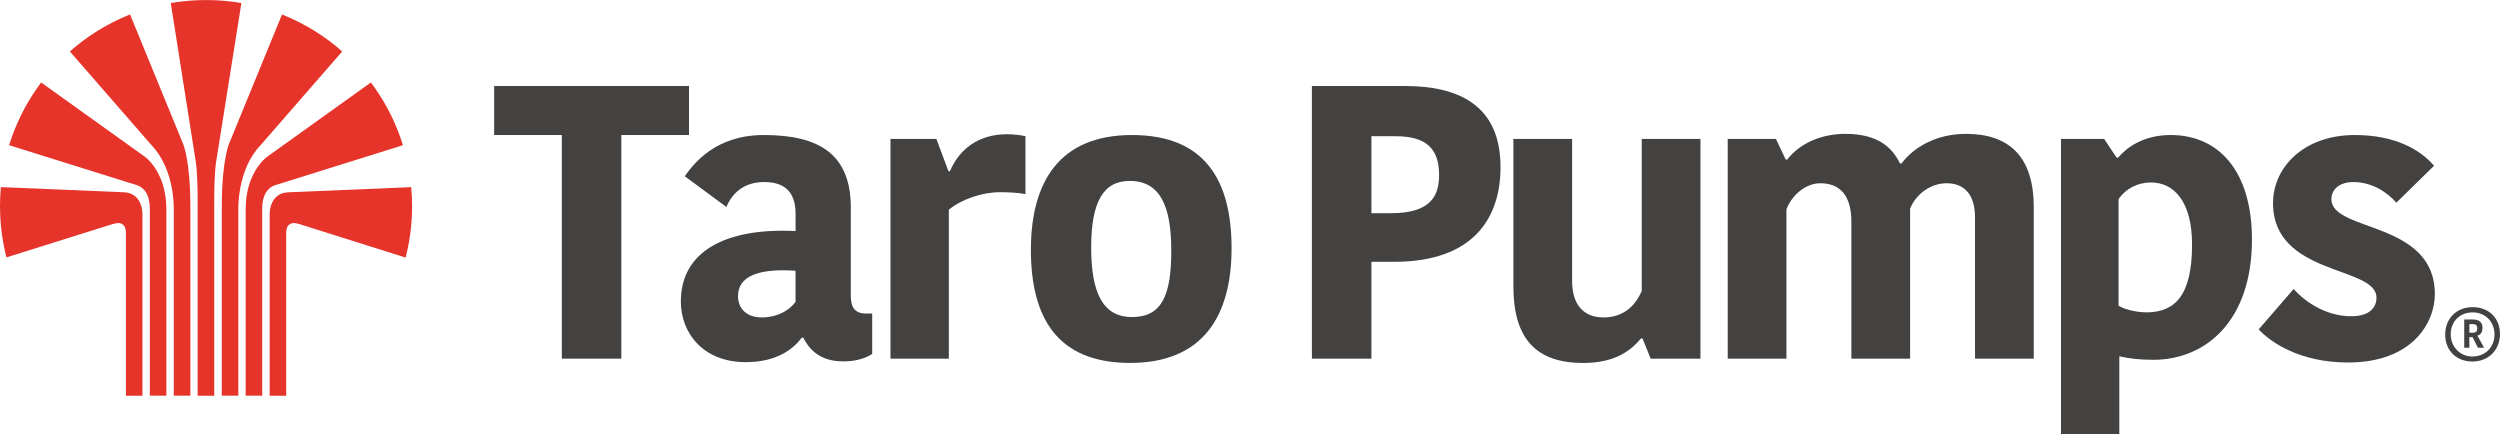 <?xml version="1.0" encoding="UTF-8"?>
<svg id="Layer_2" data-name="Layer 2" xmlns="http://www.w3.org/2000/svg" viewBox="0 0 835.22 145.03">
  <defs>
    <style>
      .cls-1 {
        fill: #434241;
      }

      .cls-1, .cls-2 {
        stroke-width: 0px;
      }

      .cls-2 {
        fill: #e6342b;
      }
    </style>
  </defs>
  <g id="Layer_1-2" data-name="Layer 1">
    <g>
      <g>
        <path class="cls-2" d="m72.25,53.8L80.65,1.02s-.03-.01-.06-.01c-3.82-.66-7.76-1-11.76-1s-7.94.35-11.77,1c0,0-.01,0-.01,0l8.32,52.79s.66,3.5.66,12.91v65.49h5.54v-65.49c0-9.41.67-12.91.67-12.91"/>
        <path class="cls-2" d="m60.98,47.6l-1.23-3.01L43.45,4.83s0,0-.01,0c-.03.01-.05.02-.07.03-.17.07-.36.14-.54.22-7.18,2.93-13.76,7.05-19.49,12.1.11.14,27.27,31.31,27.27,31.31,7.9,8.2,7.45,21.39,7.45,21.39v62.31h5.54v-62.76c0-16.67-2.61-21.83-2.61-21.83"/>
        <path class="cls-2" d="m50.49,54.38c-1.24-1.46-2.23-2.11-2.23-2.11L15.06,28.49l-1.31-.94s-.02.03-.03.04c-.44.58-.87,1.18-1.29,1.78-4.06,5.79-7.25,12.24-9.39,19.14.6.19,42.64,13.33,42.81,13.39.47.18,4.2,1.29,4.2,7.75v62.54h5.53v-62.13c0-8.23-2.94-13.17-5.1-15.69"/>
        <path class="cls-2" d="m41.55,64.24c-1.23-.08-38.69-1.64-41.27-1.73H.29c-.19,2.09-.29,4.2-.29,6.32,0,.52,0,1.03.02,1.54.12,5.37.85,10.58,2.13,15.58,0,.01,0,.02,0,.04.07-.02,32.5-10.18,34.04-10.68,1.19-.38,2.08-.66,2.81-.75.78-.11,1.39,0,1.99.42,1.17.84,1.07,2.79,1.07,2.79v54.43h5.53v-60.54s.28-7.02-6.04-7.42"/>
        <path class="cls-2" d="m87.06,48.5l27.27-31.31c-5.73-5.05-12.3-9.16-19.49-12.1-.18-.07-.36-.15-.54-.22-.01-.01-.04-.02-.07-.03,0,0,0,0-.01,0l-17.52,42.76s-2.61,5.17-2.61,21.83v62.76h5.54v-62.31s-.46-13.19,7.44-21.39"/>
        <path class="cls-2" d="m91.81,61.9c.17-.06,42.21-13.2,42.81-13.39-2.13-6.9-5.33-13.35-9.39-19.14-.42-.6-.85-1.2-1.29-1.78-.01-.01-.02-.03-.03-.04l-34.5,24.71s-.99.65-2.24,2.11c-2.16,2.52-5.1,7.46-5.1,15.69v62.13h5.53v-62.54c0-6.46,3.73-7.57,4.2-7.75"/>
        <path class="cls-2" d="m137.38,62.52s0,0,0,0c-2.57.09-40.03,1.65-41.26,1.73-6.32.4-6.03,7.42-6.03,7.42v60.54h5.52v-54.43s-.1-1.96,1.07-2.79c.6-.42,1.2-.53,1.99-.43.74.09,1.64.37,2.82.76,1.54.51,33.57,10.61,34.02,10.74,0-.03.01-.07.02-.1,1.28-5,2.02-10.2,2.12-15.57.01-.51.03-1.02.03-1.54,0-2.12-.1-4.23-.29-6.31"/>
      </g>
      <polygon class="cls-1" points="187.7 45.11 165.09 45.11 165.09 28.74 230.19 28.74 230.19 45.11 207.58 45.11 207.58 119.82 187.7 119.82 187.7 45.11"/>
      <g>
        <path class="cls-1" d="m265.79,90.46c-12.86-.91-19.23,2.08-19.23,8.45,0,4.16,2.86,7.14,7.92,7.14s9.1-2.21,11.3-5.2v-10.39Zm18.45-21.05v29.36c0,4.16,1.56,5.98,5.07,5.98h2.08v13.51c-3.12,1.95-6.5,2.47-9.75,2.47-7.02,0-11.04-3.38-13.25-7.92h-.52c-2.73,3.64-8.19,8.18-18.71,8.18-14.29,0-21.7-9.75-21.7-20.27,0-16.89,15.2-24.69,38.33-23.52v-5.72c0-8.19-4.54-10.66-10.52-10.66-7.02,0-10.79,4.03-12.6,8.32l-13.9-10.26c2.86-4.03,10.13-13.77,26.38-13.77,18.71,0,29.1,6.5,29.1,24.3"/>
        <path class="cls-1" d="m342.59,64.86c-2.6-.52-5.85-.65-8.45-.65-6.11,0-12.86,2.34-17.15,5.85v49.76h-19.49V46.41h15.33l4.03,10.78h.52c2.99-7.15,9.36-12.34,18.97-12.34,2.08,0,4.55.26,6.24.65v19.36Z"/>
        <path class="cls-1" d="m378.19,105.92c10.01,0,13.12-7.28,13.12-22.22s-3.77-23.26-13.9-23.26c-8.96,0-12.86,7.28-12.86,22.22s3.77,23.26,13.64,23.26m-33.78-22.48c0-22.61,9.48-38.33,33.78-38.33s33.26,15.07,33.26,37.81-9.61,38.33-33.91,38.33-33.13-15.07-33.13-37.81"/>
        <path class="cls-1" d="m458.17,45.5v25.73h6.5c13.25,0,16.11-5.72,16.11-12.73,0-8.97-4.42-12.99-14.55-12.99h-8.06Zm43.14,10.27c0,17.02-8.97,31.7-35.6,31.7h-7.54v32.35h-19.88V28.74h31.18c18.45,0,31.83,6.89,31.83,27.03"/>
        <path class="cls-1" d="m505.6,46.41h19.62v47.43c0,8.06,3.9,12.21,10.53,12.21,8.58,0,11.69-6.5,12.73-8.83v-50.8h19.62v73.41h-16.63l-2.73-6.76h-.52c-4.29,5.2-10.13,8.19-19.36,8.19-15.72,0-23.26-8.19-23.26-25.6v-49.24Z"/>
        <path class="cls-1" d="m656.84,44.72c14.42,0,22.61,7.67,22.61,24.43v50.67h-19.62v-47.17c0-8.58-4.42-11.43-9.48-11.43s-10.01,3.25-12.21,8.45v50.15h-19.62v-45.74c0-8.58-3.64-12.86-10.39-12.86-4.81,0-9.48,3.9-11.3,8.71v49.89h-19.62V46.41h16.11l3.25,6.89h.52c4.55-5.85,12.08-8.58,19.36-8.58,11.17,0,15.72,4.68,18.32,9.88h.52c3.77-5.07,11.17-9.88,21.57-9.88"/>
        <path class="cls-1" d="m717.01,104.36c9.48,0,15.33-5.46,15.33-22.61,0-14.55-6.11-20.79-13.77-20.79-4.42,0-8.45,2.08-10.79,5.59v35.6c2.86,1.69,7.27,2.21,9.22,2.21m2.34,15.85c-4.29,0-7.79-.39-11.3-1.17v25.99h-19.49V46.41h14.42l4.16,6.24h.52c2.73-3.25,8.32-7.54,17.54-7.54,16.11,0,27.16,12.08,27.16,34.95,0,27.03-15.33,40.15-33,40.15"/>
        <path class="cls-1" d="m759.39,67.85c0-11.95,10.27-22.74,27.29-22.74,13.25,0,21.7,4.68,26.51,10.26l-12.6,12.34c-2.6-2.99-7.67-6.89-14.42-6.89-4.42,0-7.28,2.34-7.28,5.72,0,11.05,34.56,7.15,34.56,31.7,0,9.74-7.67,22.87-28.98,22.87-16.11,0-25.86-6.76-29.88-11.05l11.69-13.51c3.25,3.77,10.39,9.1,19.23,9.1,6.11,0,8.44-2.86,8.44-6.24,0-10.65-34.56-7.15-34.56-31.57"/>
        <path class="cls-1" d="m824.99,111.13v-2.85h1.27c.83,0,1.36.4,1.36,1.41s-.39,1.45-1.49,1.45h-1.14Zm1.05,1.49l1.8,3.55h2.06l-2.24-4.04c.83-.22,1.71-.88,1.71-2.63,0-1.93-1.27-2.76-3.16-2.76h-2.94v9.44h1.71v-3.55h1.05Zm0,8.16c5.31,0,9.17-3.86,9.17-9.17s-3.69-9-9.13-9-9.17,3.86-9.17,9.17,3.69,9,9.13,9m-.04-1.67c-4.17,0-7.24-3.29-7.24-7.46s2.98-7.29,7.29-7.29,7.33,3.16,7.33,7.37-3.03,7.37-7.37,7.37"/>
      </g>
    </g>
  </g>
</svg>